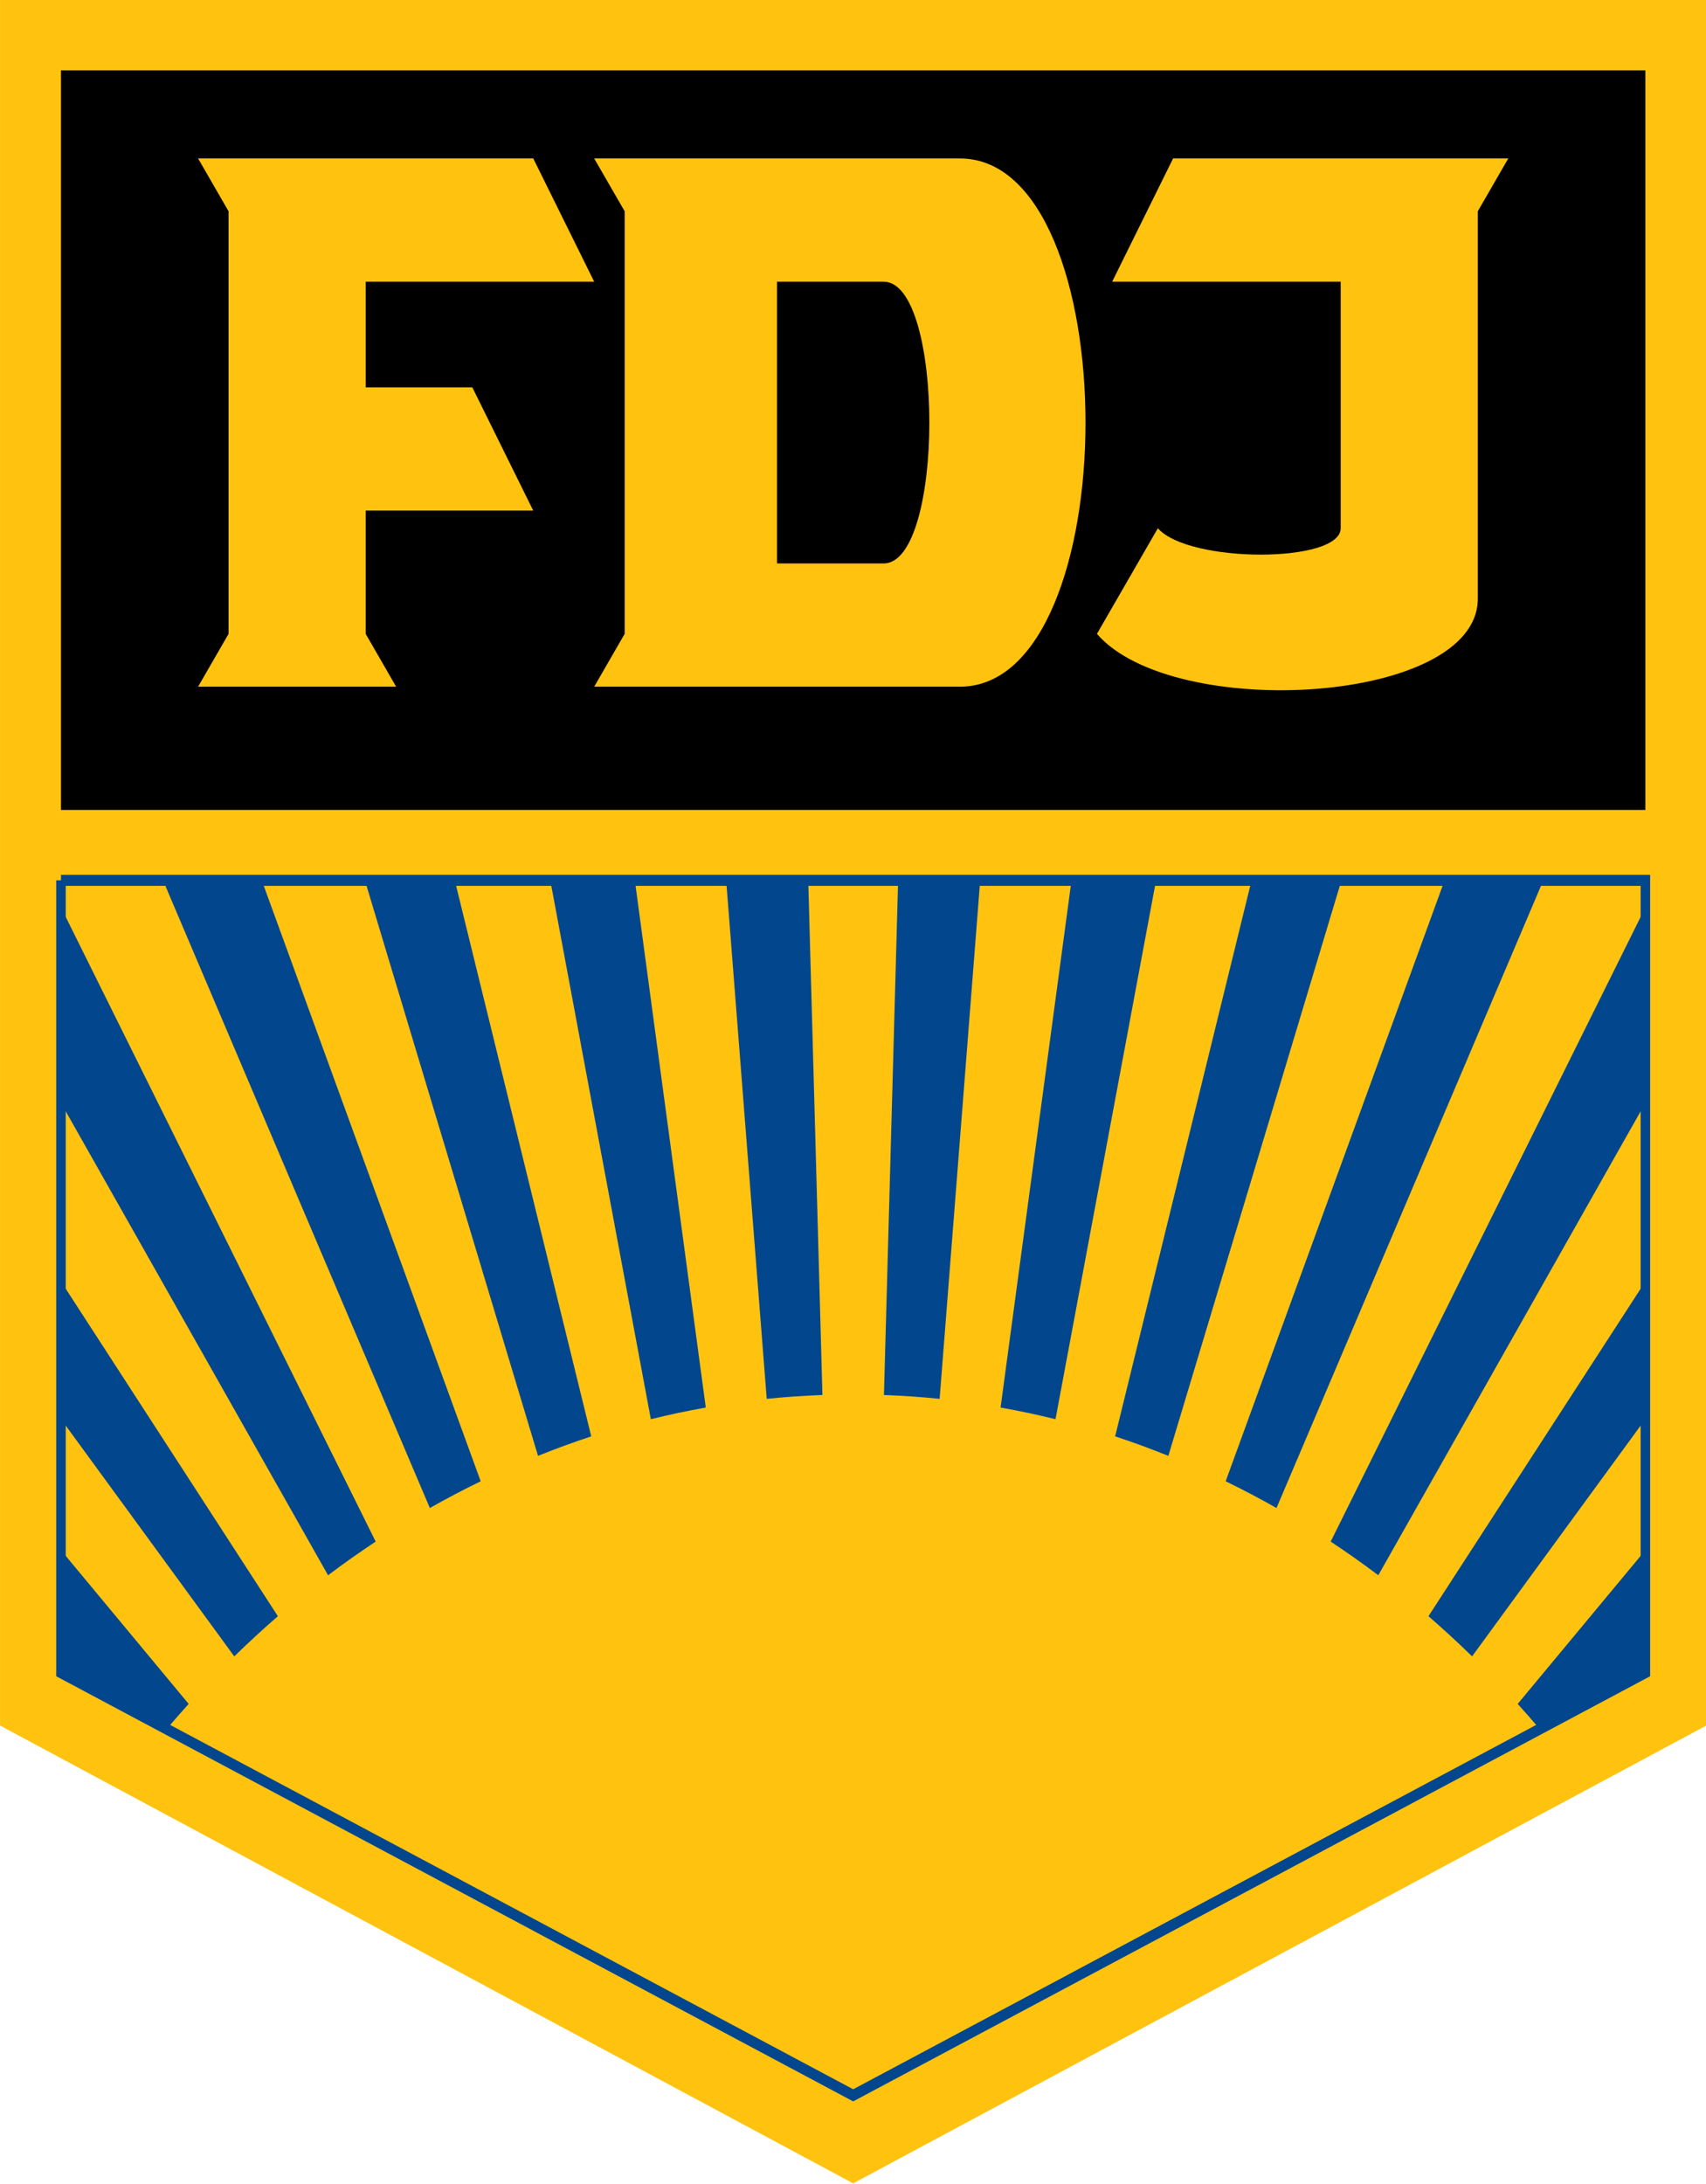 <?xml version="1.0" encoding="UTF-8" standalone="no"?>
<!-- Created with Inkscape (http://www.inkscape.org/) -->

<svg
   xmlns:dc="http://purl.org/dc/elements/1.1/"
   xmlns:cc="http://creativecommons.org/ns#"
   xmlns:rdf="http://www.w3.org/1999/02/22-rdf-syntax-ns#"
   xmlns:svg="http://www.w3.org/2000/svg"
   xmlns="http://www.w3.org/2000/svg"
   version="1.0"
   width="500"
   height="640"
   id="svg2">
  <defs
     id="defs4" />
  <g
     transform="translate(-90,-72.362)"
     id="layer1">
    <g
       transform="matrix(0.893,0,0,1.032,9.643,-22.979)"
       id="g2988">
      <path
         d="m 650,582.362 -280,130 -280,-130 0,-490 560,0 0,490 z"
         id="path2221"
         style="fill:#ffbf00;fill-opacity:0.941;stroke:none" />
      <path
         d="m 110,112.375 0,210 520,0 0,-210 -520,0 z m 45,25 110,0 20,35 -75,0 0,30 35,0 20,35 -55,0 0,35 10,15 -65,0 10,-15 0,-120 -10,-15 z m 130,0 120,0 c 55,0 55,150 0,150 l -120,0 10,-15 0,-120 -10,-15 z m 190,0 110,0 -10,15 0,110 c 0,30 -100,35 -125,10 l 20,-30 c 10,10 60,10 60,0 l 0,-70 -75,0 20,-35 z m -130,35 0,80 35,0 c 20,0 20,-80 0,-80 l -35,0 z"
         id="rect6102"
         style="fill:#000000;fill-opacity:1;stroke:none" />
      <g
         id="g23673">
        <path
           d="m 143.5,342.375 87.562,178.219 c 5.467,-2.695 11.047,-5.212 16.688,-7.594 l -71.844,-170.625 -32.406,0 z m 66.25,0 56.812,163.406 c 5.755,-2.004 11.567,-3.858 17.469,-5.531 L 239.25,342.375 l -29.5,0 z m 60.844,0 33,153 c 5.953,-1.28 11.959,-2.375 18.031,-3.312 l -23.281,-149.688 -27.75,0 z m 57.719,0 13.312,147.219 c 6.046,-0.541 12.142,-0.9 18.281,-1.094 L 355.25,342.375 l -26.938,0 z m 56.438,0 -4.656,146.125 c 6.139,0.194 12.235,0.553 18.281,1.094 l 13.312,-147.219 -26.938,0 z m 56.906,0 -23.281,149.688 c 6.072,0.938 12.079,2.032 18.031,3.312 l 33,-153 -27.75,0 z m 59.094,0 -44.781,157.875 c 5.901,1.673 11.714,3.527 17.469,5.531 L 530.25,342.375 l -29.5,0 z m 63.344,0 L 492.25,513 c 5.64,2.381 11.22,4.899 16.688,7.594 L 596.5,342.375 l -32.406,0 z M 110,350.031 l 0,55.531 87.656,134.125 c 5.1,-3.344 10.326,-6.513 15.625,-9.562 L 110,350.031 z m 520,0 L 526.719,530.125 c 5.299,3.05 10.525,6.219 15.625,9.562 L 630,405.562 630,350.031 z M 110,456.25 l 0,39.094 56.875,67.375 c 4.661,-3.941 9.426,-7.737 14.312,-11.406 L 110,456.25 z m 520,0 -71.188,95.062 c 4.887,3.669 9.652,7.465 14.312,11.406 L 630,495.344 630,456.25 z m -520,76.312 0,34.812 34.656,16 c 2.37,-2.428 4.804,-4.806 7.25,-7.156 L 110,532.562 z m 520,0 -41.906,43.656 c 2.446,2.351 4.88,4.728 7.25,7.156 l 34.656,-16 0,-34.812 z M 478.594,637.25 l -18.125,8.344 -0.031,0.031 18.156,-8.375 z"
           id="rect9025"
           style="fill:#02468e;fill-opacity:1;stroke:none" />
        <path
           d="m 110,342.362 520,0 0,225 -260,120 -260,-120 0,-225 z"
           id="path20727"
           style="fill:none;stroke:#02468e;stroke-width:3.125;stroke-miterlimit:4;stroke-opacity:1" />
      </g>
    </g>
  </g>
</svg>
